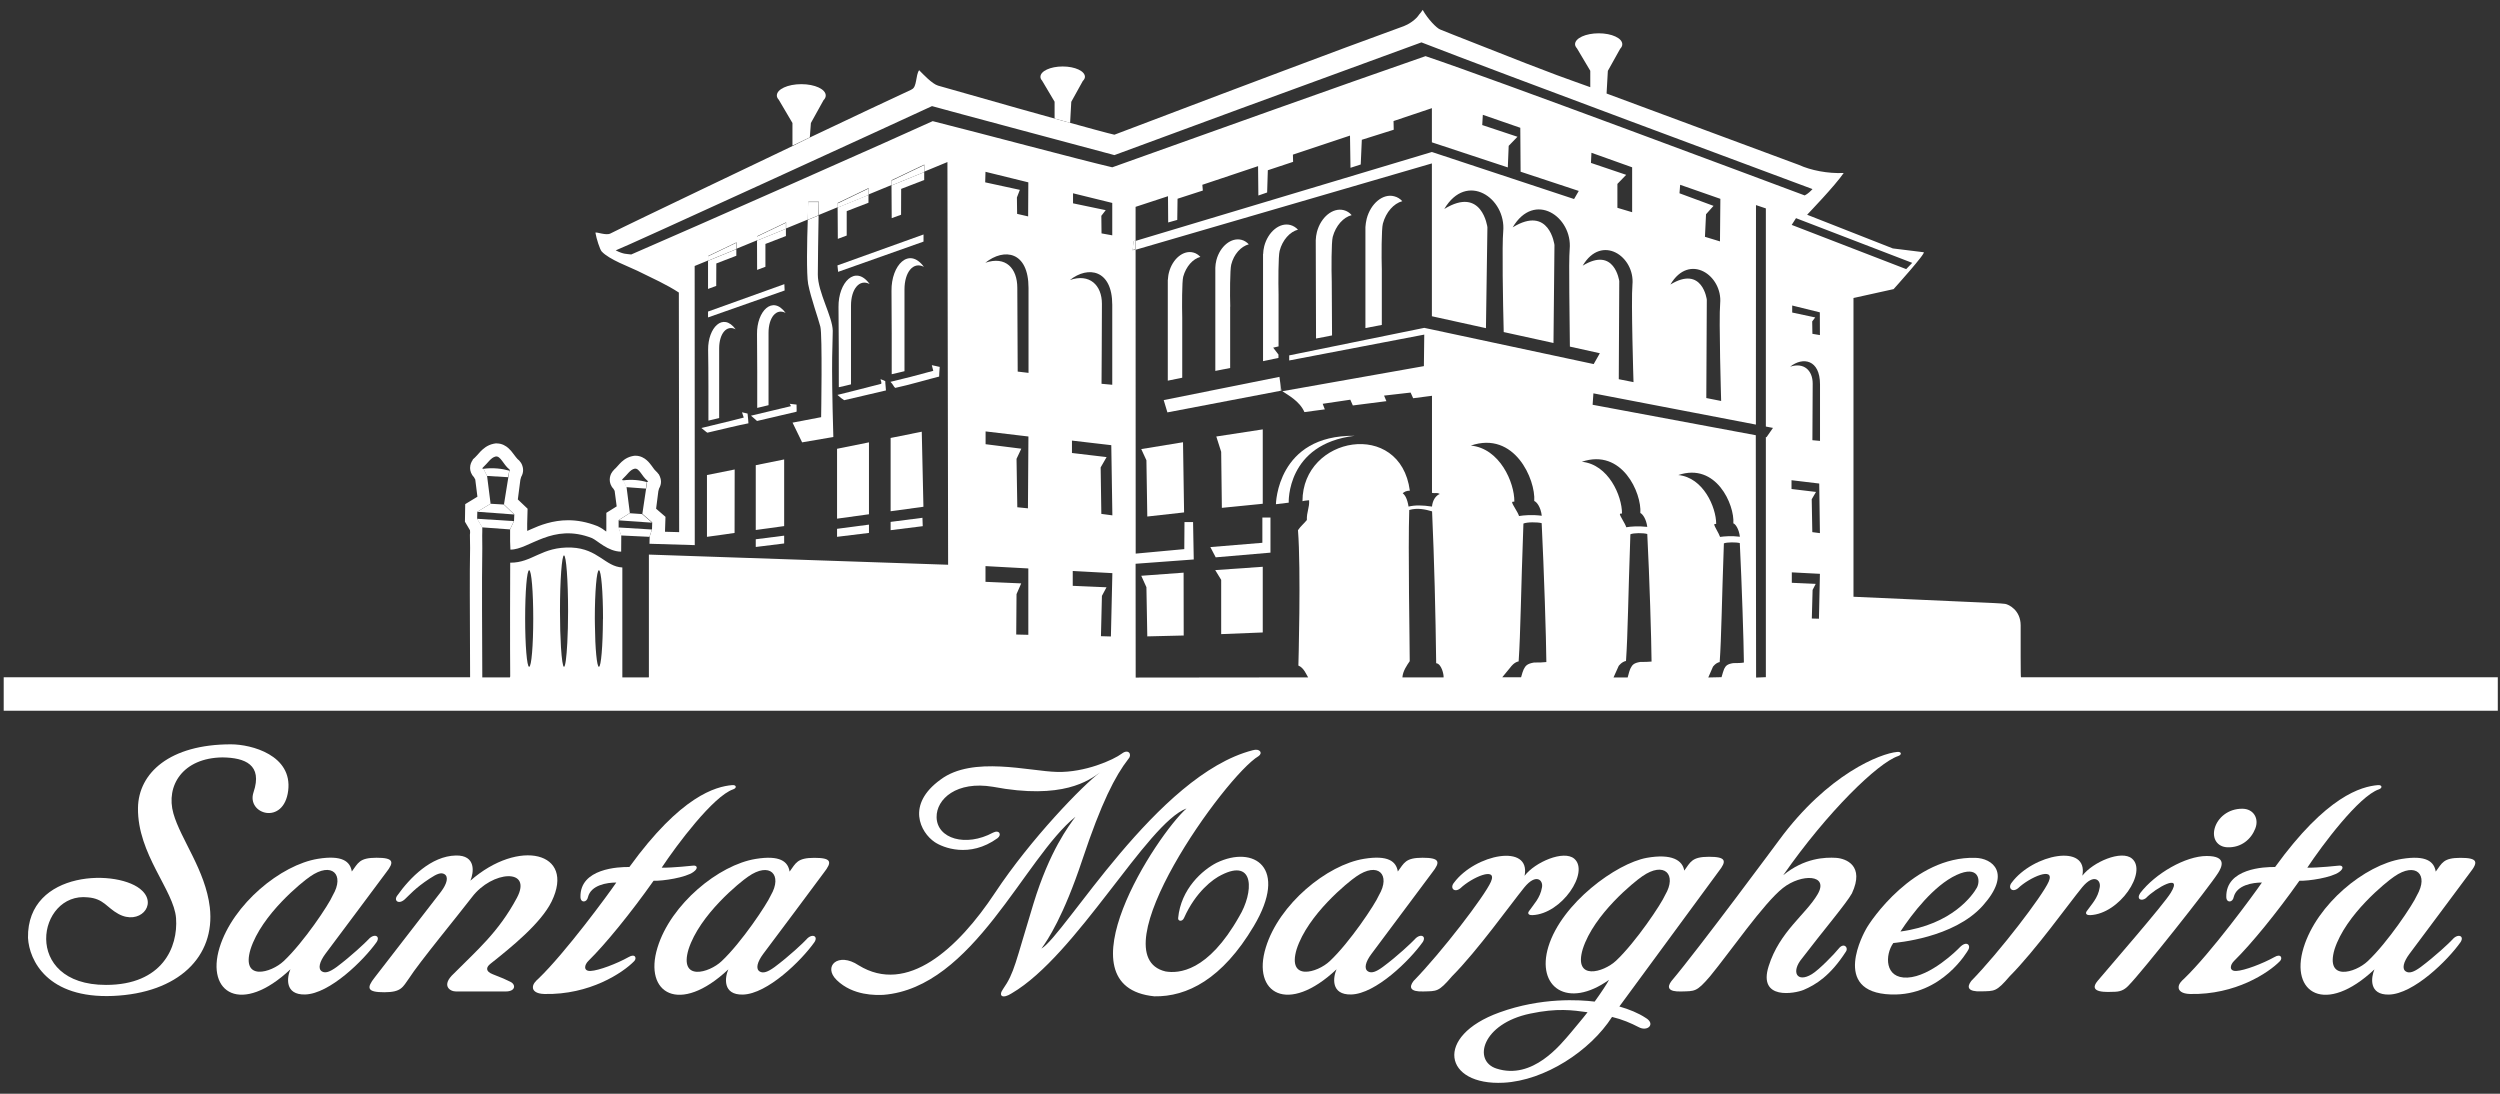 <svg width="208" height="91" viewBox="0 0 208 91" fill="none" xmlns="http://www.w3.org/2000/svg">
<rect x="0" y="0" width="208" height="91" fill="#333333" stroke="none"/>
<path d="M61.263 20.197L58.908 21.326V21.691C59.558 21.424 60.353 21.099 61.263 20.725V20.197Z" fill="white"/>
<path d="M68.116 16.811H67.239C67.239 16.811 67.215 17.428 67.19 18.288C67.491 18.167 67.791 18.037 68.092 17.915C68.108 17.265 68.116 16.811 68.116 16.811Z" fill="white"/>
<path d="M72.257 15.691L69.691 16.926L69.699 17.275C70.576 16.918 71.445 16.56 72.265 16.227V15.691H72.257Z" fill="white"/>
<path d="M101.602 48.244V52.759L105.061 52.621V47.156L101.107 47.432L101.602 48.244Z" fill="white"/>
<path d="M65.388 18.533L62.976 19.686L62.984 20.019C63.747 19.703 64.551 19.378 65.388 19.037V18.533Z" fill="white"/>
<path d="M106.157 41.951L107.221 41.821C107.221 41.821 107.01 36.941 112.702 36.259C106.238 36.178 106.157 41.951 106.157 41.951Z" fill="white"/>
<path d="M42.368 39.159C41.816 38.996 40.988 38.891 40.225 39.005L40.517 39.597L42.279 39.703L42.368 39.159Z" fill="white"/>
<path d="M67.466 10.234L68.514 8.342C68.636 8.22 68.701 8.09 68.701 7.944C68.701 7.424 67.799 7.002 66.671 7.002C65.542 7.002 64.633 7.424 64.633 7.944C64.633 8.074 64.689 8.188 64.795 8.301L65.932 10.234V12.118L67.377 11.428L67.466 10.234Z" fill="white"/>
<path d="M168.119 52.037C168.119 50.763 167.129 50.292 166.828 50.243C166.528 50.194 165.237 50.145 164.725 50.121L154.21 49.65V24.794L157.547 24.055C157.547 24.055 160.349 20.953 160.04 20.985L157.482 20.669L150.353 17.867C150.508 17.696 152.643 15.488 153.398 14.391C152.075 14.456 150.637 14.164 149.687 13.726C148.445 13.271 133.667 7.781 133.667 7.781L133.773 5.897L134.796 4.062C134.909 3.949 134.974 3.819 134.974 3.681C134.974 3.177 134.097 2.771 133.017 2.771C131.929 2.771 131.044 3.177 131.044 3.681C131.044 3.802 131.109 3.916 131.207 4.03L132.311 5.889V7.254C130.338 6.531 130.224 6.58 122.299 3.437C121.293 3.047 120.448 2.706 119.823 2.454C119.547 2.357 118.792 1.594 118.369 0.822C118.28 0.977 118.175 1.082 118.077 1.204C118.004 1.293 117.947 1.399 117.874 1.464C117.346 2 116.778 2.187 116.591 2.251C115.625 2.601 113.968 3.21 111.971 3.949C105.889 6.214 96.527 9.755 92.719 11.208C92.581 11.176 92.386 11.119 92.159 11.07C92.086 11.054 92.004 11.03 91.915 11.005C91.785 10.973 91.647 10.932 91.493 10.892C91.363 10.859 91.241 10.819 91.095 10.786C87.871 9.917 81.465 8.106 78.046 7.124C77.551 6.978 76.812 6.182 76.471 5.841C76.171 6.263 76.301 7.237 75.862 7.432C75.846 7.44 75.83 7.448 75.822 7.457C75.814 7.457 75.814 7.465 75.814 7.465C74.238 8.196 71.023 9.706 67.401 11.428L65.956 12.142C65.956 12.142 52.299 18.655 50.772 19.434C50.415 19.605 49.644 19.288 49.538 19.353C49.619 19.864 49.919 20.774 50.058 20.92C50.683 21.602 52.388 22.211 53.029 22.528C54.329 23.17 55.433 23.657 56.48 24.339L56.505 44.274L55.327 44.242L55.368 42.999L54.588 42.325L54.775 40.864L54.832 40.653C54.946 40.45 54.994 40.255 54.994 40.1V40.076C54.986 39.703 54.816 39.5 54.816 39.467L54.8 39.451L54.783 39.435C54.718 39.337 54.637 39.256 54.556 39.183L54.548 39.175V39.167C54.507 39.15 54.361 38.964 54.199 38.728C54.101 38.606 53.996 38.452 53.809 38.29C53.63 38.127 53.297 37.916 52.875 37.916C52.826 37.916 52.713 37.916 52.575 37.957C52.055 38.079 51.738 38.395 51.56 38.582C51.365 38.793 51.219 38.972 51.121 39.045L51.113 39.053H51.105V39.061L51.097 39.077C50.951 39.215 50.74 39.475 50.731 39.898C50.731 39.914 50.731 39.922 50.731 39.922C50.731 40.141 50.805 40.425 51.04 40.669L51.138 40.84L51.308 42.131L50.447 42.667V44.023L50.439 44.226C50.204 44.047 50.058 43.941 49.725 43.779L49.7 43.771L49.684 43.763C48.831 43.43 48.028 43.284 47.289 43.284H47.264C45.99 43.284 44.934 43.69 44.146 44.047C43.927 44.153 44.041 44.096 43.862 44.169V44.112V43.568L43.895 42.325L43.083 41.554L43.294 39.922L43.359 39.686C43.48 39.483 43.521 39.28 43.521 39.126V39.11C43.513 38.744 43.367 38.541 43.326 38.476L43.318 38.468L43.31 38.46C43.245 38.355 43.156 38.265 43.058 38.192C43.018 38.152 42.855 37.957 42.685 37.721C42.596 37.591 42.466 37.437 42.287 37.275C42.1 37.112 41.775 36.893 41.337 36.893H41.288L41.28 36.885L41.077 36.917C40.517 37.031 40.176 37.364 39.973 37.567C39.77 37.794 39.607 37.981 39.51 38.07L39.331 38.233L39.339 38.257C39.226 38.411 39.112 38.639 39.112 38.923V38.947C39.112 39.175 39.201 39.467 39.429 39.694L39.542 39.898L39.721 41.327L38.706 41.944L38.682 43.406L39.104 44.12C39.112 44.177 39.112 44.234 39.112 44.291C39.112 44.372 39.104 44.404 39.104 44.437V44.445L39.096 44.469L39.112 45.59C39.088 46.694 39.088 47.985 39.088 49.342C39.088 51.615 39.104 54.076 39.112 56.333L39.104 56.349H0.308V59.135H207.817V56.349H168.144C168.111 56.358 168.119 53.296 168.119 52.037ZM159.098 21.87L158.595 22.39L149.07 18.712L149.428 18.151L159.098 21.87ZM44.025 55.48C43.838 55.48 43.692 53.678 43.692 51.461C43.692 49.236 43.838 47.441 44.025 47.441C44.219 47.441 44.366 49.236 44.366 51.461C44.366 53.686 44.219 55.48 44.025 55.48ZM47.199 53.499C47.134 54.693 47.037 55.48 46.923 55.48C46.826 55.48 46.737 54.839 46.672 53.848C46.623 53.036 46.59 51.997 46.59 50.844C46.59 48.278 46.745 46.207 46.923 46.207C47.11 46.207 47.264 48.278 47.264 50.844C47.264 51.834 47.24 52.752 47.199 53.499ZM50.163 51.558C50.155 53.727 50.009 55.48 49.83 55.48C49.66 55.48 49.514 53.954 49.497 51.997C49.497 51.826 49.489 51.648 49.489 51.461C49.489 49.236 49.644 47.441 49.83 47.441C50.017 47.441 50.171 49.236 50.171 51.461C50.163 51.493 50.163 51.526 50.163 51.558ZM53.988 46.142V56.325L53.971 56.358H51.779V56.276V47.214C50.35 47.141 49.765 45.655 47.557 45.557C45.048 45.46 44.309 46.832 42.449 46.816C42.441 47.953 42.425 53.735 42.449 56.276L42.425 56.358H40.119L40.127 56.341C40.119 52.736 40.078 48.635 40.127 45.606L40.119 44.55C40.135 44.388 40.119 44.08 40.127 43.868L39.697 43.154L39.713 42.577L40.817 41.911L40.525 39.597L40.233 39.004C40.224 39.004 40.208 39.004 40.192 39.004C40.119 39.02 40.119 38.939 40.184 38.891C40.574 38.541 40.842 38.062 41.239 37.981C41.645 37.908 41.873 38.647 42.368 39.045C42.441 39.102 42.457 39.183 42.384 39.15L41.93 41.968L42.79 42.797L42.766 43.349L42.441 44.039C42.433 44.835 42.441 45.33 42.466 45.728C44.017 45.744 45.957 43.479 49.254 44.77C49.7 44.965 50.577 45.89 51.681 45.898L51.69 44.542L51.47 43.877V43.276L52.404 42.683L52.128 40.515L51.86 39.954C51.844 39.954 51.836 39.954 51.82 39.954C51.746 39.971 51.746 39.898 51.812 39.841C52.177 39.516 52.429 39.061 52.802 38.996C53.184 38.923 53.395 39.621 53.858 39.987C53.923 40.052 53.955 40.117 53.882 40.092C53.874 40.092 53.858 40.084 53.841 40.084L53.76 40.628L53.444 42.748L54.264 43.462L54.247 44.031L54.053 44.64L54.036 45.241L57.804 45.354L57.796 22.13C58.08 22.008 58.478 21.846 58.924 21.667V21.294L61.279 20.165V20.693C61.815 20.474 62.392 20.238 63.001 19.986L62.992 19.653L65.404 18.5V19.004C65.997 18.76 66.598 18.509 67.207 18.265C67.231 17.404 67.255 16.787 67.255 16.787H68.132C68.132 16.787 68.124 17.234 68.108 17.891C68.644 17.672 69.172 17.461 69.707 17.234L69.699 16.884L72.265 15.65V16.178C72.939 15.902 73.573 15.642 74.181 15.39V14.992L76.902 13.693V14.278C77.86 13.88 78.558 13.596 78.826 13.482L78.883 46.987L53.988 46.142ZM85.565 52.817L84.55 52.793L84.575 49.431L84.965 48.538L81.993 48.408V47.1L85.557 47.295V52.817H85.565ZM85.525 42.293L84.64 42.204L84.575 38.176L84.973 37.331L82.001 36.958V35.894L85.565 36.316L85.525 42.293ZM85.565 31.022L84.672 30.916C84.672 30.916 84.64 25.614 84.64 23.949C84.64 22.325 83.682 21.277 81.977 21.862C83.552 20.604 85.573 20.904 85.573 23.965V31.022H85.565ZM85.541 18.005L84.624 17.794L84.607 16.43L84.851 15.796L81.968 15.171L81.993 14.294L85.557 15.171L85.541 18.005ZM92.427 52.955L91.599 52.931L91.68 49.577L92.061 48.862L89.252 48.741V47.506L92.549 47.685L92.427 52.955ZM91.631 42.756L91.574 38.891L92.069 38.03L89.187 37.689V36.657L92.459 37.039L92.549 42.878L91.631 42.756ZM92.54 32.013L91.647 31.931C91.647 31.931 91.68 27.092 91.68 25.281C91.68 23.722 90.648 22.731 89.016 23.299C90.527 22.09 92.54 22.431 92.54 25.362V32.013ZM92.54 19.58L91.647 19.418L91.631 17.956L91.996 17.485L89.276 16.917V16.081L92.54 16.884V19.58ZM77.6 10.079C75.278 11.159 57.503 19.02 52.518 21.172C52.12 21.115 51.901 21.172 51.227 20.831C51.649 20.717 75.846 9.625 77.543 8.829C78.623 9.138 90.356 12.272 92.719 12.905C96.357 11.549 108.626 7.042 118.264 3.526C125.036 6.157 146.724 14.205 150.8 15.731C150.678 15.869 150.41 16.137 150.15 16.259C146.163 14.773 124.492 6.653 118.605 4.671C111.89 6.994 99.028 11.598 92.54 13.92C89.763 13.271 81.579 11.078 77.6 10.079ZM138.977 23.673C140.553 21.001 143.33 22.91 143.118 25.248C142.997 26.556 143.2 33.361 143.2 33.361L141.965 33.117L142.006 24.94C142.014 24.948 141.649 22.041 138.977 23.673ZM139.733 16.081L139.789 15.374L143.135 16.543L143.102 20.084L141.852 19.702L141.941 17.826L142.566 17.128L139.733 16.081ZM131.678 22.106C133.261 19.434 136.038 21.343 135.819 23.681C135.697 24.988 135.908 31.793 135.908 31.793L134.682 31.55L134.723 23.381C134.715 23.381 134.341 20.474 131.678 22.106ZM132.368 13.555L132.408 12.71L135.794 13.92V17.656L134.568 17.29V15.301L135.299 14.546L132.368 13.555ZM108.366 41.7C108.536 41.643 108.764 41.643 108.918 41.619C108.959 42.244 108.707 42.585 108.731 43.267C108.479 43.576 108.22 43.771 107.992 44.112C108.252 47.417 108.025 55.375 108.025 55.375C108.488 55.554 108.699 56.154 108.837 56.358L94.489 56.374L94.481 46.905L99.32 46.548L99.263 43.438H98.549L98.533 45.687L94.489 46.061L94.481 20.75L94.237 20.823L94.327 20.059L94.481 20.011V17.209C95.122 16.998 96.056 16.698 97.177 16.324L97.193 18.509L97.948 18.297L97.972 16.535L100.076 15.853L100.035 15.374C101.472 14.895 103.055 14.367 104.671 13.823L104.696 16.267L105.426 16.015L105.483 14.164L107.586 13.466L107.57 12.865C109.218 12.313 110.842 11.768 112.32 11.281L112.361 13.961L113.213 13.685L113.303 11.63L115.958 10.794L115.942 10.071C117.882 9.422 119.133 8.999 119.133 8.999V11.842L125.45 13.929L125.523 12.134L126.254 11.379L123.322 10.404L123.371 9.552L126.489 10.632L126.514 14.286L131.353 15.886L130.963 16.559L119.133 12.646L94.481 20.043V20.782L119.133 13.596V26.312L123.631 27.303L123.753 18.906C123.753 18.906 123.314 15.447 120.164 17.388C122.031 14.229 125.32 16.478 125.068 19.256C124.963 20.36 125.044 25.167 125.109 27.628L129.25 28.537L129.331 20.384C129.331 20.384 128.917 17.039 125.856 18.915C127.667 15.853 130.841 18.038 130.598 20.725C130.5 21.805 130.606 26.556 130.614 28.837L133.107 29.39L132.595 30.291L119.149 27.416L118.499 27.278L107.262 29.568V29.991L118.499 27.839L118.467 30.462L106.693 32.549C107.172 32.882 108.13 33.369 108.528 34.286C109.007 34.221 109.576 34.148 110.225 34.059L110.047 33.596L112.345 33.255L112.556 33.734C113.408 33.62 114.342 33.499 115.349 33.377L115.154 32.914L117.363 32.662L117.574 33.133L119.141 32.93V41.01C119.401 41.067 119.539 40.953 119.79 41.099C119.466 41.229 119.198 41.595 119.141 42.147C118.321 42.025 117.744 42.017 117.192 42.147C117.078 41.465 116.892 41.181 116.705 41.042C116.81 40.937 117.005 40.823 117.298 40.823C116.518 34.863 108.366 36.268 108.366 41.7ZM120.107 56.358H116.68C116.713 55.83 117.07 55.334 117.289 55.01C117.289 53.418 117.143 45.72 117.249 42.431C117.931 42.236 118.572 42.374 119.149 42.545C119.328 46.516 119.441 51.071 119.49 55.18C119.937 55.221 120.131 56.138 120.107 56.358ZM122.372 37.072C126.018 35.829 127.772 39.906 127.65 41.684C127.837 41.749 128.186 42.155 128.276 42.91C127.455 42.805 126.773 42.87 126.384 42.934C126.27 42.569 125.831 42.001 125.807 41.789C125.896 41.7 125.783 41.765 125.994 41.733C126.01 40.141 124.776 37.299 122.372 37.072ZM127.626 55.123C127.058 55.221 126.928 55.383 126.773 55.684C126.717 55.797 126.627 56.065 126.554 56.349H124.987L125.702 55.48C125.702 55.48 125.97 55.099 126.351 55.026C126.514 52.655 126.538 49.212 126.749 43.56C127.041 43.43 127.918 43.43 128.267 43.527C128.462 47.474 128.641 53.085 128.657 55.083C128.43 55.115 128.032 55.123 127.626 55.123ZM131.605 38.42C134.966 37.275 136.598 41.042 136.477 42.683C136.647 42.748 136.964 43.154 137.053 43.836C136.298 43.755 135.665 43.803 135.307 43.868C135.194 43.519 134.796 42.975 134.771 42.772C134.853 42.691 134.755 42.756 134.95 42.723C134.958 41.262 133.821 38.631 131.605 38.42ZM136.46 55.075C135.924 55.164 135.811 55.318 135.665 55.594C135.6 55.716 135.502 56.033 135.421 56.366H134.244L134.674 55.407C134.674 55.407 134.926 55.058 135.283 54.993C135.437 52.817 135.462 49.674 135.648 44.453C135.916 44.331 136.736 44.331 137.053 44.429C137.24 48.067 137.394 53.191 137.41 55.042C137.199 55.066 136.834 55.075 136.46 55.075ZM139.635 39.524C142.786 38.452 144.328 42.001 144.215 43.544C144.385 43.592 144.678 43.998 144.759 44.656C144.052 44.567 143.451 44.623 143.11 44.672C143.005 44.356 142.639 43.82 142.623 43.633C142.696 43.568 142.599 43.625 142.786 43.584C142.786 42.204 141.714 39.727 139.635 39.524ZM144.198 55.172C143.695 55.253 143.581 55.399 143.451 55.651C143.395 55.765 143.305 56.09 143.232 56.341L142.128 56.366L142.518 55.472C142.518 55.472 142.745 55.148 143.078 55.083C143.224 53.028 143.248 50.129 143.427 45.208C143.679 45.103 144.45 45.103 144.751 45.184C144.921 48.627 145.075 53.385 145.092 55.123C144.889 55.164 144.548 55.172 144.198 55.172ZM146.975 36.373L146.919 36.365V56.341L146.107 56.374L146.082 36.211L132.506 33.677L132.571 32.727L146.09 35.326L146.098 17.063L146.919 17.339V35.488L147.511 35.602L146.975 36.373ZM151.336 51.477L150.743 51.461L150.808 49.082L151.068 48.578L149.078 48.489V47.62L151.417 47.742L151.336 51.477ZM150.784 44.274L150.735 41.538L151.092 40.929L149.054 40.685V39.954L151.36 40.23L151.417 44.356L150.784 44.274ZM151.425 36.682L150.792 36.625C150.792 36.625 150.816 33.198 150.816 31.915C150.816 30.819 150.085 30.129 148.94 30.51C149.996 29.666 151.425 29.909 151.425 31.98V36.682ZM150.792 27.774L150.775 26.742L151.027 26.41L149.111 26.003V25.419L151.409 25.987L151.417 27.879L150.792 27.774Z" fill="white"/>
<path d="M87.742 8.463V9.859L89.033 10.225L89.13 8.471L90.088 6.741C90.194 6.636 90.267 6.514 90.267 6.392C90.267 5.913 89.439 5.531 88.415 5.531C87.392 5.531 86.564 5.913 86.564 6.392C86.564 6.506 86.613 6.611 86.702 6.709L87.742 8.463Z" fill="white"/>
<path d="M41.913 41.977L40.817 41.912L39.705 42.578L42.782 42.805L41.913 41.977Z" fill="white"/>
<path d="M76.894 13.734L74.173 15.034V15.431C75.213 15.001 76.138 14.628 76.894 14.319V13.734Z" fill="white"/>
<path d="M53.817 40.108C53.289 39.953 52.55 39.864 51.836 39.97L52.104 40.53L53.736 40.652L53.817 40.108Z" fill="white"/>
<path d="M105.029 45.16L100.701 45.517L101.147 46.37L105.703 45.98V43.057H105.029V45.16Z" fill="white"/>
<path d="M42.758 43.357L39.688 43.162L40.119 43.877C40.76 43.917 41.873 44.007 42.433 44.047L42.758 43.357Z" fill="white"/>
<path d="M70.446 19.597V17.567L72.257 16.868V16.219C71.437 16.552 70.568 16.909 69.691 17.266L69.707 19.873L70.446 19.597Z" fill="white"/>
<path d="M106.612 32.492L106.514 31.834L106.555 32.5L106.612 32.492Z" fill="white"/>
<path d="M77.648 30.852C76.325 31.217 75.188 31.51 74.084 31.769C74.295 31.956 74.36 32.192 74.482 32.273C75.611 32.037 77.332 31.526 78.136 31.331C78.16 30.99 78.136 31.039 78.184 30.527C77.941 30.486 77.778 30.422 77.527 30.381C77.584 30.633 77.6 30.681 77.648 30.852Z" fill="white"/>
<path d="M106.612 32.492L106.555 32.5L106.515 31.834L106.45 31.355L96.82 33.288L97.128 34.311L106.612 32.5V32.492Z" fill="white"/>
<path d="M94.952 37.363L95.382 38.297L95.455 42.975L98.516 42.633L98.427 36.795L94.952 37.363Z" fill="white"/>
<path d="M98.362 26.433C98.338 25.5 98.338 23.413 98.443 23.023C98.679 22.17 99.247 21.537 99.872 21.374C99.71 21.204 99.515 21.066 99.28 21.009C98.451 20.79 97.55 21.537 97.258 22.666C97.201 22.869 97.185 23.072 97.168 23.274H97.16V31.671L98.362 31.427V26.433Z" fill="white"/>
<path d="M73.256 31.558C73.296 31.72 73.353 31.793 73.321 31.931C72.233 32.216 70.438 32.67 69.675 32.857C69.87 33.044 70.081 33.206 70.235 33.296C70.706 33.198 73.02 32.638 73.711 32.484C73.711 32.305 73.654 31.956 73.654 31.712C73.573 31.68 73.305 31.542 73.256 31.558Z" fill="white"/>
<path d="M74.1 43.421V44.111L76.772 43.778L76.747 43.08L74.1 43.421Z" fill="white"/>
<path d="M74.1 36.438V42.536L76.829 42.163L76.691 35.918L74.1 36.438Z" fill="white"/>
<path d="M110.826 27.912V27.904L110.274 28.018L110.826 27.912Z" fill="white"/>
<path d="M114.967 22.454C114.935 21.39 114.935 19.036 115.056 18.605C115.316 17.639 115.966 16.924 116.672 16.738C116.494 16.543 116.266 16.396 115.998 16.331C115.065 16.08 114.042 16.924 113.709 18.199C113.652 18.435 113.619 18.662 113.603 18.889V27.294L114.967 27.034V22.454Z" fill="white"/>
<path d="M94.952 47.904L95.382 48.855L95.455 52.947L98.484 52.874L98.476 47.645L94.952 47.904Z" fill="white"/>
<path d="M94.319 20.043L94.221 20.806L94.473 20.733V19.994L94.319 20.043Z" fill="white"/>
<path d="M106.376 29.511L105.93 28.926L106.376 28.82V24.5C106.352 23.51 106.352 21.285 106.466 20.871C106.701 19.961 107.327 19.279 107.992 19.108C107.814 18.922 107.603 18.784 107.351 18.719C106.466 18.491 105.5 19.279 105.183 20.489C105.126 20.708 105.102 20.927 105.094 21.131H105.085V30.047L106.368 29.779V29.511H106.376Z" fill="white"/>
<path d="M102.357 25.516C102.325 24.558 102.333 22.414 102.438 22.017C102.658 21.131 103.258 20.498 103.9 20.327C103.729 20.149 103.526 20.011 103.291 19.954C102.438 19.735 101.504 20.49 101.204 21.643C101.147 21.862 101.123 22.073 101.115 22.276V30.86L102.349 30.616V25.516H102.357Z" fill="white"/>
<path d="M110.274 28.018L110.826 27.904L110.802 23.462C110.769 22.431 110.769 20.133 110.883 19.711C111.135 18.769 111.776 18.071 112.458 17.9C112.279 17.689 112.06 17.551 111.808 17.486C110.891 17.25 109.892 18.062 109.567 19.305C109.511 19.532 109.478 19.76 109.47 19.987L109.494 28.164L110.274 28.018Z" fill="white"/>
<path d="M69.643 43.153L72.298 42.787V36.803L69.643 37.339V43.153Z" fill="white"/>
<path d="M62.879 45.508L65.242 45.216V44.566L62.879 44.867V45.508Z" fill="white"/>
<path d="M61.734 34.303C61.799 34.522 61.856 34.652 61.88 34.741C60.589 35.082 59.493 35.326 58.356 35.61C58.559 35.756 58.746 35.943 58.851 36C59.899 35.756 61.49 35.367 62.27 35.22C62.261 35.05 62.237 34.757 62.197 34.408C62.099 34.384 61.912 34.335 61.734 34.303Z" fill="white"/>
<path d="M69.643 44.663L72.298 44.339V43.648L69.643 43.998V44.663Z" fill="white"/>
<path d="M58.819 44.664L60.289 44.461L61.117 44.339L61.125 39.06L58.819 39.523V44.664Z" fill="white"/>
<path d="M63.942 33.71V27.692C63.942 26.41 64.592 25.622 65.363 26.036C64.267 24.526 62.96 25.906 62.984 27.79C63.009 29.609 63.001 32.362 63.001 33.937C63.325 33.872 63.593 33.791 63.942 33.71Z" fill="white"/>
<path d="M59.834 28.992C59.834 27.757 60.459 27.002 61.206 27.4C60.142 25.947 58.9 27.286 58.916 29.089C58.949 30.835 58.941 33.482 58.941 34.993C59.241 34.936 59.501 34.855 59.834 34.782V28.992Z" fill="white"/>
<path d="M67.239 23.633C67.466 24.802 68.084 26.499 68.254 27.181C68.433 27.855 68.319 34.709 68.319 34.709L65.94 35.163L66.736 36.804L69.334 36.357C69.131 29.43 69.293 28.586 69.285 27.522C69.269 26.345 68.043 24.323 68.043 22.845C68.043 21.838 68.084 19.369 68.108 17.924C67.808 18.046 67.507 18.176 67.207 18.297C67.142 20.051 67.093 22.845 67.239 23.633Z" fill="white"/>
<path d="M59.59 23.788L59.598 21.92L61.263 21.278V20.734C60.353 21.108 59.558 21.433 58.908 21.701V24.039L59.59 23.788Z" fill="white"/>
<path d="M63.683 22.196V20.296L65.388 19.638V19.037C64.552 19.378 63.748 19.703 62.984 20.02L62.992 22.456L63.683 22.196Z" fill="white"/>
<path d="M65.258 23.641L58.908 25.922V26.41L65.282 24.168L65.258 23.641Z" fill="white"/>
<path d="M62.879 44.096L65.242 43.771V38.225L62.879 38.704V44.096Z" fill="white"/>
<path d="M74.969 17.867L74.977 15.715L76.894 14.976V14.318C76.138 14.627 75.221 15.009 74.173 15.431L74.19 18.151L74.969 17.867Z" fill="white"/>
<path d="M76.837 20.101V19.508L69.675 22.082L69.732 22.618L76.837 20.101Z" fill="white"/>
<path d="M70.803 31.979V25.426C70.803 24.038 71.518 23.185 72.354 23.632C71.161 21.983 69.74 23.502 69.764 25.54C69.789 27.513 69.789 30.502 69.789 32.215C70.13 32.15 70.422 32.069 70.803 31.979Z" fill="white"/>
<path d="M66.273 34.254C66.297 34.115 66.265 33.839 66.273 33.661C66.07 33.628 65.729 33.612 65.704 33.596C65.753 33.677 65.778 33.718 65.81 33.791C64.763 34.042 63.553 34.327 62.481 34.586C62.651 34.716 62.822 34.887 62.984 35.025C64.162 34.749 65.428 34.456 66.273 34.254Z" fill="white"/>
<path d="M75.253 30.884V24.079C75.253 22.634 75.992 21.74 76.869 22.203C75.619 20.506 74.149 22.065 74.173 24.193C74.198 26.239 74.19 29.357 74.19 31.136C74.547 31.063 74.856 30.973 75.253 30.884Z" fill="white"/>
<path d="M101.22 71.785C100.059 72.378 98.249 73.945 98.021 76.39C97.997 76.65 98.37 76.715 98.516 76.365C99.475 74.213 100.92 73.133 101.618 72.8C104.42 71.371 104.306 74.262 103.096 76.26C100.498 80.864 98.046 81.01 96.966 80.823C91.274 79.459 101.959 64.542 104.712 62.91C105.077 62.666 104.834 62.236 104.217 62.423C96.259 64.477 88.602 77.786 86.645 78.923C87.157 78.233 88.489 76.235 90.056 71.517C91.631 66.799 92.768 64.567 93.904 63.113C94.197 62.772 93.896 62.276 93.336 62.699C92.638 63.227 90.259 64.282 87.961 64.225C85.663 64.177 80.921 62.861 78.258 64.859C75.359 66.946 76.585 69.268 77.77 70.064C78.444 70.519 80.661 71.42 82.991 69.739C83.373 69.455 83.146 69.008 82.618 69.276C80.361 70.494 77.957 69.788 77.925 67.993C77.9 66.475 79.597 64.956 82.61 65.46C88.432 66.564 90.616 64.924 91.534 64.258C90.129 65.289 85.76 69.788 82.788 74.278C79.695 78.948 75.464 82.797 71.437 80.312C69.732 79.175 68.433 80.401 69.618 81.546C70.974 82.862 72.89 82.797 73.499 82.772C80.986 82.171 85.2 71.412 89.479 67.953C88.927 68.716 87.335 70.762 85.98 75.196C84.461 80.149 84.412 80.913 83.446 82.301C83.04 82.878 83.422 83.13 84.177 82.642C89.577 79.484 95.423 68.497 98.719 67.262C96.227 69.471 88.01 82.09 96.04 82.894C98.752 82.943 101.691 81.473 104.314 77.056C107.229 72.159 104.322 70.291 101.22 71.785Z" fill="white"/>
<path d="M30.651 78.161C30.399 78.429 29.247 79.525 28.012 80.451C27.419 80.881 27.07 80.979 26.802 80.832C26.421 80.621 26.583 80.02 27.07 79.363C27.257 79.127 32.121 72.598 32.121 72.598C32.827 71.705 32.762 71.364 31.325 71.364C29.888 71.364 29.799 71.803 29.271 72.509C29.133 71.665 28.467 71.129 26.453 71.453C23.376 71.949 19.389 75.213 18.268 78.835C17.107 82.643 20.104 84.47 24.163 80.646C23.871 81.311 23.668 82.781 25.381 82.741C27.419 82.692 30.253 79.907 31.341 78.372C31.666 77.844 31.106 77.641 30.651 78.161ZM23.603 79.964C22.564 80.946 20.047 81.661 20.843 78.981C21.768 76.082 25.138 73.378 25.796 72.931C27.614 71.656 28.702 72.761 27.687 74.49C27.379 75.237 25.252 78.421 23.603 79.964Z" fill="white"/>
<path d="M67.751 71.372C66.313 71.372 66.216 71.811 65.696 72.517C65.558 71.672 64.892 71.136 62.879 71.461C59.801 71.957 55.806 75.221 54.702 78.843C53.533 82.651 56.529 84.478 60.597 80.653C60.305 81.319 60.102 82.789 61.807 82.749C63.845 82.7 66.687 79.915 67.767 78.38C68.1 77.852 67.531 77.641 67.085 78.169C66.841 78.437 65.688 79.533 64.446 80.459C63.853 80.889 63.504 80.987 63.228 80.84C62.838 80.629 63.008 80.028 63.496 79.371C63.691 79.135 68.546 72.606 68.546 72.606C69.253 71.705 69.188 71.372 67.751 71.372ZM64.129 74.498C63.804 75.237 61.685 78.429 60.037 79.971C58.997 80.954 56.488 81.669 57.284 78.989C58.21 76.09 61.579 73.386 62.237 72.939C64.048 71.664 65.136 72.769 64.129 74.498Z" fill="white"/>
<path d="M117.696 78.161C117.444 78.429 116.299 79.525 115.048 80.451C114.464 80.881 114.107 80.979 113.839 80.832C113.449 80.621 113.611 80.02 114.107 79.363C114.293 79.127 119.157 72.598 119.157 72.598C119.864 71.705 119.799 71.364 118.353 71.364C116.916 71.364 116.827 71.803 116.299 72.509C116.161 71.665 115.495 71.129 113.489 71.453C110.412 71.949 106.417 75.213 105.313 78.835C104.144 82.643 107.14 84.47 111.2 80.646C110.907 81.311 110.704 82.781 112.418 82.741C114.456 82.692 117.29 79.907 118.378 78.372C118.702 77.844 118.142 77.641 117.696 78.161ZM110.639 79.964C109.6 80.946 107.083 81.661 107.879 78.981C108.813 76.082 112.174 73.378 112.832 72.931C114.651 71.656 115.739 72.761 114.724 74.49C114.407 75.237 112.288 78.421 110.639 79.964Z" fill="white"/>
<path d="M204.707 71.372C203.27 71.372 203.181 71.811 202.653 72.517C202.515 71.672 201.849 71.136 199.835 71.461C196.758 71.957 192.771 75.221 191.659 78.843C190.489 82.651 193.485 84.478 197.554 80.653C197.269 81.319 197.066 82.789 198.763 82.749C200.801 82.7 203.643 79.915 204.723 78.38C205.056 77.852 204.488 77.641 204.041 78.169C203.798 78.437 202.636 79.533 201.402 80.459C200.818 80.889 200.46 80.987 200.192 80.84C199.803 80.629 199.973 80.028 200.46 79.371C200.647 79.135 205.503 72.606 205.503 72.606C206.217 71.705 206.144 71.372 204.707 71.372ZM201.086 74.498C200.769 75.237 198.642 78.429 196.993 79.971C195.954 80.954 193.445 81.669 194.232 78.989C195.158 76.09 198.528 73.386 199.186 72.939C201.004 71.664 202.101 72.769 201.086 74.498Z" fill="white"/>
<path d="M40.809 80.183C42.531 78.819 45.007 76.822 45.9 74.995C47.898 70.869 43.164 69.741 39.136 73.273C39.421 72.607 39.632 71.137 37.918 71.178C35.88 71.227 34.118 73.005 33.038 74.532C32.73 74.97 33.225 75.311 33.761 74.743C34.037 74.499 34.524 73.898 35.751 73.094C36.368 72.688 36.692 72.575 36.96 72.721C37.35 72.932 37.188 73.533 36.692 74.191C36.506 74.426 31.179 81.32 31.179 81.32C30.473 82.213 30.538 82.555 31.975 82.555C33.412 82.555 33.509 82.116 34.029 81.401C34.833 80.127 38.251 75.977 39.266 74.645C40.947 72.42 44.333 72.201 43.01 74.694C41.459 77.593 39.64 79.095 37.748 81.012C36.7 81.978 37.407 82.49 37.935 82.49H42.076C42.904 82.49 42.937 81.913 42.465 81.686C42.011 81.458 41.849 81.393 41.004 81.06C40.354 80.809 40.452 80.46 40.809 80.183Z" fill="white"/>
<path d="M54.377 73.28C55.149 73.305 57.049 73.02 57.69 72.549C58.129 72.241 57.999 71.973 57.65 72.022C57.65 72.022 55.928 72.209 55.051 72.192C56.285 70.325 59.346 66.232 61.003 65.672C61.328 65.558 61.271 65.282 60.906 65.322C59.558 65.444 56.667 66.191 52.364 72.135C51.478 72.119 48.239 72.249 48.295 74.636C48.304 75.14 48.831 75.108 48.921 74.636C49.172 73.63 50.504 73.427 51.276 73.427C50.577 74.45 47.013 79.298 44.796 81.425C44.577 81.62 44.301 81.88 44.341 82.205C44.365 82.408 44.577 82.684 45.299 82.7C49.075 82.781 51.828 80.93 52.761 79.972C53.005 79.736 52.859 79.298 52.299 79.63C51.324 80.175 49.822 80.751 49.132 80.784C48.531 80.808 48.596 80.288 48.969 79.931C50.366 78.559 52.485 75.96 54.377 73.28Z" fill="white"/>
<path d="M191.309 73.28C192.081 73.305 193.981 73.02 194.622 72.549C195.053 72.241 194.931 71.973 194.574 72.022C194.574 72.022 192.852 72.209 191.967 72.192C193.201 70.325 196.262 66.232 197.927 65.672C198.252 65.558 198.187 65.282 197.83 65.322C196.474 65.444 193.591 66.191 189.288 72.135C188.403 72.119 185.171 72.249 185.228 74.636C185.236 75.14 185.764 75.108 185.845 74.636C186.096 73.63 187.436 73.427 188.191 73.427C187.493 74.45 183.929 79.298 181.72 81.425C181.501 81.62 181.225 81.88 181.265 82.205C181.29 82.408 181.501 82.684 182.223 82.7C185.991 82.781 188.752 80.93 189.685 79.972C189.937 79.736 189.783 79.298 189.231 79.63C188.248 80.175 186.746 80.751 186.056 80.784C185.447 80.808 185.52 80.288 185.893 79.931C187.29 78.559 189.418 75.96 191.309 73.28Z" fill="white"/>
<path d="M14.428 67.685C13.77 65.363 15.216 63.056 18.512 63.016C20.388 63.04 21.866 63.625 21.094 65.915C20.477 67.742 23.611 68.708 23.977 65.785C24.342 62.837 20.932 61.928 19.21 61.928C14.136 61.928 11.521 64.299 11.48 67.222C11.432 71.071 14.477 74.076 14.647 76.39C14.826 78.81 13.502 81.945 8.817 81.945C1.761 81.945 3.109 74.189 7.315 74.66C8.63 74.766 8.882 75.513 9.856 76.041C11.578 76.983 13.096 75.326 11.829 74.108C9.994 72.281 2.24 72.322 2.329 78.03C2.435 79.922 3.961 83.089 9.402 82.862C14.842 82.627 17.927 79.59 17.457 75.489C17.091 72.403 15.029 69.821 14.428 67.685Z" fill="white"/>
<path d="M136.899 84.674C136.306 84.284 135.551 83.976 134.731 83.74C137.118 80.5 142.98 72.518 142.98 72.518C143.687 71.624 143.622 71.284 142.185 71.284C140.748 71.284 140.65 71.73 140.13 72.436C139.992 71.584 139.107 70.999 137.004 71.373C134.471 71.836 129.94 75.141 128.828 78.754C127.788 82.148 130.435 83.976 133.87 81.523C133.716 81.824 133.277 82.498 132.676 83.334C131.442 83.18 128.243 82.969 124.752 84.236C119.271 86.217 120.139 90.342 125.101 90.082C128.527 89.903 132.311 87.435 134.122 84.609C134.974 84.812 135.689 85.121 136.33 85.454C137.077 85.868 137.792 85.186 136.899 84.674ZM130.687 85.924C129.843 86.907 127.52 89.879 124.508 88.905C122.51 88.263 123.306 85.169 127.309 84.333C129.583 83.854 130.841 84.049 132.084 84.219C131.686 84.739 131.126 85.388 130.687 85.924ZM131.686 78.957C132.612 76.058 135.981 73.354 136.639 72.907C138.466 71.633 139.554 72.745 138.539 74.467C138.222 75.206 136.095 78.389 134.455 79.932C133.407 80.914 130.89 81.629 131.686 78.957Z" fill="white"/>
<path d="M154.08 74.329C155.16 72.014 153.585 71.43 152.765 71.373C151.863 71.316 150.118 71.373 148.364 72.818C152.034 67.548 156.24 63.464 157.929 62.903C158.262 62.79 158.205 62.514 157.84 62.562C156.475 62.684 152.091 64.365 148.007 69.919C148.007 69.919 141.324 78.949 139.067 81.621C138.669 82.141 138.774 82.53 139.895 82.49C141.015 82.457 141.145 82.547 142.274 81.231C143.947 79.201 146.732 75.149 148.339 73.882C149.882 72.664 152.213 72.729 151.222 74.41C150.239 76.091 148.063 77.496 147.154 80.378C146.236 83.261 149.371 82.652 150.061 82.36C151.051 81.938 152.278 81.207 153.593 79.152C153.804 78.811 153.39 78.405 152.984 78.917C152.643 79.355 151.311 80.719 150.743 81.052C149.501 81.808 148.989 80.858 149.931 79.737C151.612 77.528 153.625 75.157 154.08 74.329Z" fill="white"/>
<path d="M163.044 78.826C162.841 79.046 160.625 81.246 158.7 81.335C156.776 81.425 156.825 79.435 157.523 78.461C157.742 78.428 162.549 78.063 164.969 75.351C167.397 72.638 165.773 71.396 164.335 71.372C159.22 71.234 155.599 76.634 155.241 77.324C155.152 77.495 152.245 82.57 157.328 82.74C161.599 82.886 163.743 79.054 163.743 79.054C164.011 78.648 163.629 78.217 163.044 78.826ZM162.776 72.801C164.66 71.932 164.798 73.272 164.474 73.857C164.149 74.441 162.452 76.918 158.116 77.503C159.09 76.017 160.893 73.678 162.776 72.801Z" fill="white"/>
<path d="M183.596 71.219C181.842 71.219 179.317 72.672 178.066 74.305C177.733 74.8 178.147 75.019 178.537 74.727C179.317 73.898 181.663 72.567 180.608 74.28C180.064 75.206 175.411 80.549 174.526 81.605C173.641 82.66 175.338 82.539 176.004 82.514C176.532 82.49 176.856 82.271 177.165 81.921C178.229 80.833 183.774 73.85 184.546 72.632C184.83 72.177 185.35 71.219 183.596 71.219Z" fill="white"/>
<path d="M187.639 68.936C187.972 68.099 187.493 67.296 186.576 67.287C185.382 67.271 184.505 68.043 184.262 68.911C184.026 69.78 184.481 70.462 185.325 70.495C186.478 70.535 187.298 69.821 187.639 68.936Z" fill="white"/>
<path d="M128.292 73.833C128.146 74.718 127.602 75.237 127.196 75.83C127.058 76.049 127.252 76.155 127.496 76.139C129.948 76.041 132.262 72.55 130.979 71.445C130.103 70.698 127.707 71.729 126.846 72.866C127.382 70.138 122.738 71.072 120.976 73.435C120.594 73.889 121.016 74.312 121.512 73.897C122.446 73.004 124.614 72.054 124.045 73.362C123.525 74.555 119.928 79.241 117.606 81.62C117.208 82.14 117.314 82.529 118.434 82.489C119.555 82.456 119.677 82.546 120.805 81.23C122.957 79.062 125.645 75.286 126.822 73.833C127.813 72.623 128.414 73.24 128.292 73.833Z" fill="white"/>
<path d="M177.384 71.437C176.515 70.69 174.12 71.722 173.251 72.858C173.787 70.13 169.142 71.064 167.38 73.427C167.007 73.882 167.429 74.304 167.916 73.89C168.85 72.996 171.018 72.046 170.45 73.354C169.93 74.547 166.333 79.233 164.011 81.612C163.613 82.132 163.718 82.522 164.839 82.481C165.959 82.449 166.081 82.538 167.21 81.222C169.362 79.054 172.049 75.278 173.235 73.825C174.225 72.631 174.818 73.24 174.696 73.833C174.558 74.718 174.014 75.238 173.6 75.831C173.47 76.05 173.657 76.155 173.909 76.139C176.353 76.034 178.675 72.534 177.384 71.437Z" fill="white"/>
<path d="M54.239 44.055L51.454 43.885L51.673 44.551L54.036 44.664L54.239 44.055Z" fill="white"/>
<path d="M53.427 42.772L52.388 42.699L51.454 43.292L54.247 43.487L53.427 42.772Z" fill="white"/>
<path d="M101.659 42.253L105.061 41.912V35.725L101.196 36.317L101.602 37.592L101.659 42.253Z" fill="white"/>
</svg>
